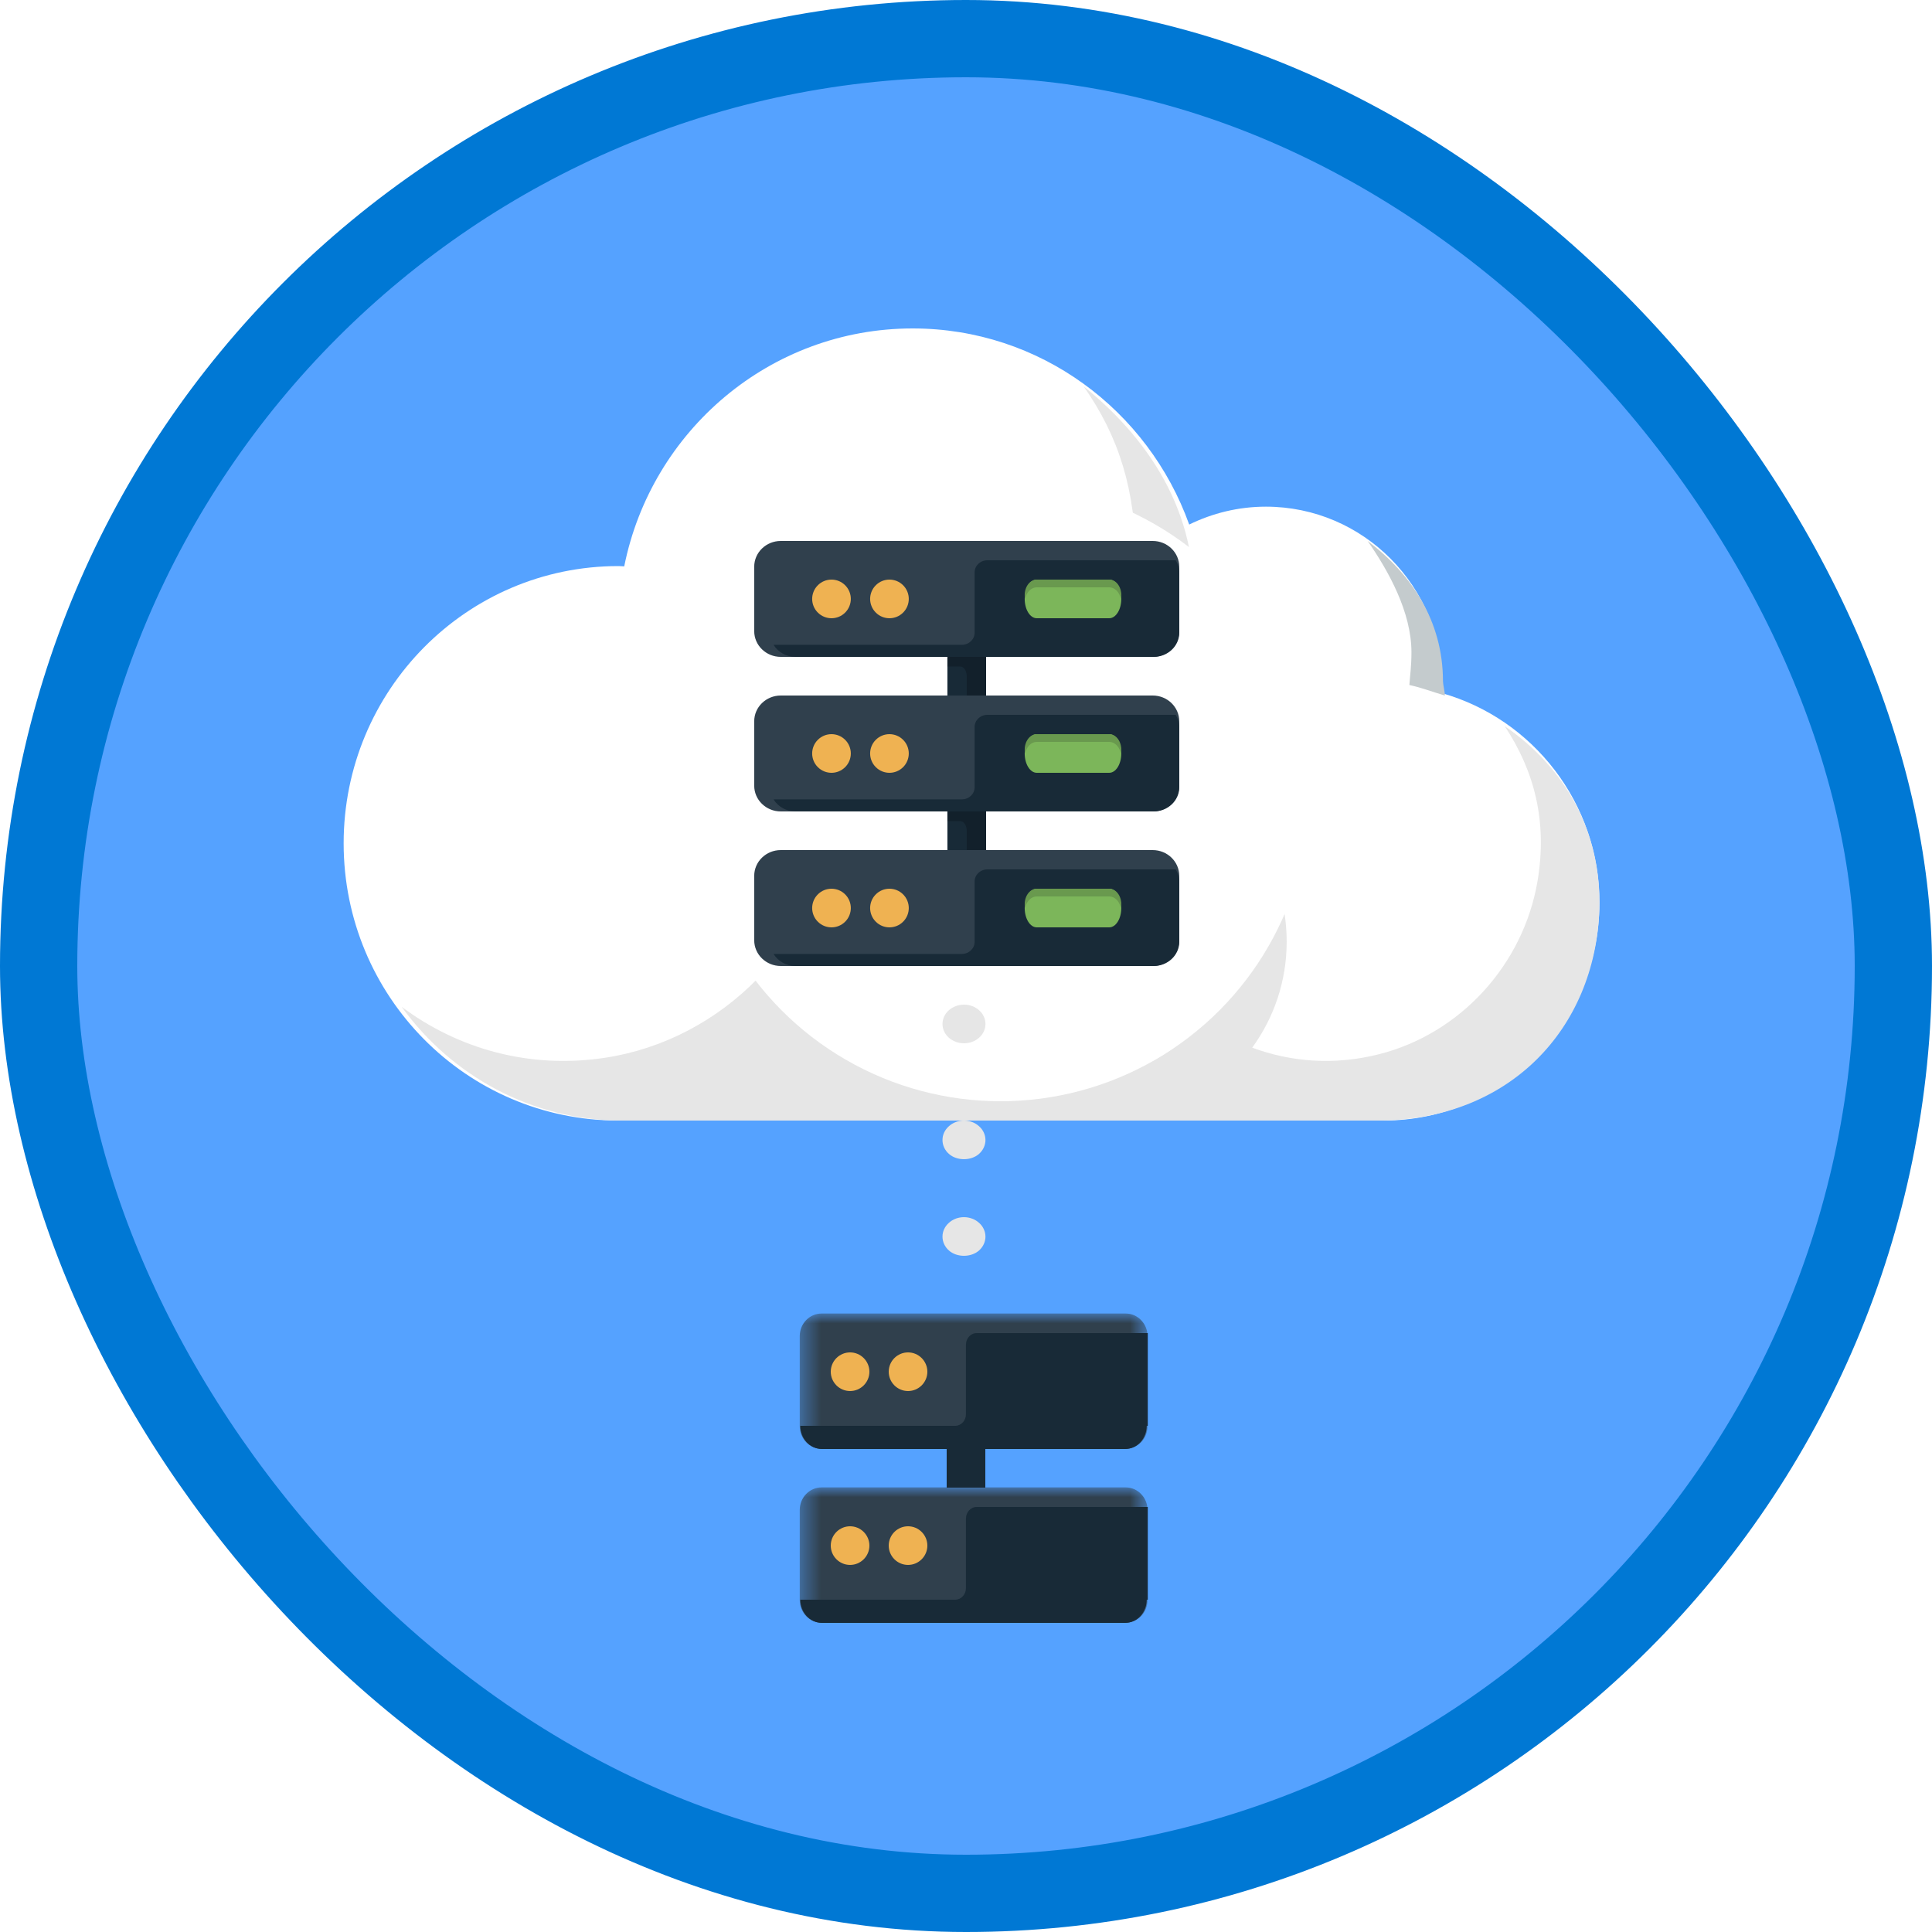 <?xml version="1.0" encoding="UTF-8"?>
<svg width="100px" height="100px" viewBox="0 0 100 100" version="1.1" xmlns="http://www.w3.org/2000/svg" xmlns:xlink="http://www.w3.org/1999/xlink">
    <!-- Generator: Sketch 55.1 (78136) - https://sketchapp.com -->
    <title>NA/extend-on-premises-file-share-capacity-with-azure-file-sync</title>
    <desc>Created with Sketch.</desc>
    <defs>
        <rect id="path-1" x="0" y="0" width="96" height="96" rx="48"></rect>
        <filter x="-6.1%" y="-9.8%" width="112.1%" height="119.5%" filterUnits="objectBoundingBox" id="filter-3">
            <feOffset dx="0" dy="2" in="SourceAlpha" result="shadowOffsetOuter1"></feOffset>
            <feColorMatrix values="0 0 0 0 0   0 0 0 0 0   0 0 0 0 0  0 0 0 0.096 0" type="matrix" in="shadowOffsetOuter1" result="shadowMatrixOuter1"></feColorMatrix>
            <feMerge>
                <feMergeNode in="shadowMatrixOuter1"></feMergeNode>
                <feMergeNode in="SourceGraphic"></feMergeNode>
            </feMerge>
        </filter>
        <filter x="-10.9%" y="-11.4%" width="121.7%" height="122.7%" filterUnits="objectBoundingBox" id="filter-4">
            <feOffset dx="0" dy="1" in="SourceAlpha" result="shadowOffsetOuter1"></feOffset>
            <feColorMatrix values="0 0 0 0 0   0 0 0 0 0   0 0 0 0 0  0 0 0 0.101 0" type="matrix" in="shadowOffsetOuter1" result="shadowMatrixOuter1"></feColorMatrix>
            <feMerge>
                <feMergeNode in="shadowMatrixOuter1"></feMergeNode>
                <feMergeNode in="SourceGraphic"></feMergeNode>
            </feMerge>
        </filter>
        <polygon id="path-5" points="0.395 0.988 18.395 0.988 18.395 16.988 0.395 16.988"></polygon>
        <polygon id="path-7" points="0.395 0.988 18.395 0.988 18.395 16.988 0.395 16.988"></polygon>
    </defs>
    <g id="Badges" stroke="none" stroke-width="1" fill="none" fill-rule="evenodd">
        <g id="N/A-25" transform="translate(-50, -260)">
            <g id="NA/extend-on-premises-file-share-capacity-with-azure-file-sync" transform="translate(50, 260)">
                <g id="Mask" transform="translate(2, 2)">
                    <mask id="mask-2" fill="white">
                        <use xlink:href="#path-1"></use>
                    </mask>
                    <use id="BG" fill="#55A2FF" xlink:href="#path-1"></use>
                    <g id="Cloud" filter="url(#filter-3)" mask="url(#mask-2)">
                        <g transform="translate(15, 13)">
                            <path d="M15.006,12.3 C15.109,12.3 15.208,12.313 15.31,12.315 C16.716,5.29 22.865,0 30.241,0 C36.834,0 42.432,4.234 44.553,10.15 C45.755,9.563 47.098,9.225 48.522,9.225 C53.571,9.225 57.663,13.355 57.663,18.45 C57.663,18.596 57.647,18.736 57.641,18.879 C62.339,20.213 65.787,24.558 65.787,29.725 C65.787,35.952 60.786,41 54.616,41 L15.006,41 C7.153,41 0.787,34.575 0.787,26.65 C0.787,18.725 7.153,12.3 15.006,12.3" id="Fill-11" fill="#FFFFFF" fill-rule="evenodd"></path>
                            <path d="M57.787,19 C57.793,18.853 57.688,18.416 57.688,18.267 C57.688,15.131 56.053,12.713 53.788,11 C54.872,12.554 56.056,14.688 56.056,16.756 C56.056,17.491 55.987,17.914 55.949,18.455 C56.67,18.618 57.069,18.791 57.787,19 Z" id="Fill-12" fill="#C4CBCD" fill-rule="evenodd"></path>
                            <path d="M54.305,41 C61.135,41 65.566,36.243 65.78,30.096 C65.923,26.014 63.96,22.69 60.885,20.587 C62.416,22.9 63.106,25.519 62.58,28.616 C61.844,32.943 58.578,36.503 54.386,37.564 C52.044,38.158 49.801,37.963 47.815,37.227 C48.931,35.691 49.598,33.798 49.598,31.742 C49.598,28.66 48.111,25.937 45.833,24.254 C47.206,26.176 47.882,28.645 47.44,31.289 C46.804,35.093 43.79,38.159 40.049,38.806 C39.272,38.94 38.51,38.972 37.774,38.916 C34.887,38.692 32.506,36.537 31.703,33.709 C31.515,33.044 31.385,32.363 31.385,31.742 C31.385,31.368 31.411,31.002 31.456,30.641 C31.634,29.113 32.175,27.698 32.995,26.491 C31.831,26.967 30.602,27.31 29.318,27.481 C29.335,27.188 29.361,26.897 29.361,26.598 C29.361,21.834 27.076,17.622 23.569,15 C25.691,17.936 26.764,21.704 26.158,25.749 C25.24,31.876 20.387,36.81 14.36,37.743 C10.382,38.359 6.675,37.268 3.788,35.111 C6.367,38.676 10.509,41 15.196,41 L40.492,41 L54.305,41 Z" id="Fill-13" fill="#E6E6E6" fill-rule="evenodd"></path>
                            <path d="M42.73,23 C43.987,20.678 44.436,17.871 44.719,15.11 C45.249,9.934 42.66,5.874 39.091,3 C40.936,5.632 41.78,8.413 41.78,11.959 C41.78,16.131 40.257,19.911 37.788,22.725 C38.442,22.559 39.12,22.462 39.822,22.462 C40.842,22.462 41.819,22.658 42.73,23 Z" id="Fill-14" fill="#E6E6E6" fill-rule="evenodd"></path>
                            <circle id="Oval" fill="#FFFFFF" fill-rule="nonzero" cx="34.788" cy="24" r="16"></circle>
                        </g>
                    </g>
                    <g id="Network-Stack" filter="url(#filter-4)" mask="url(#mask-2)">
                        <g transform="translate(36.788, 25)">
                            <polygon id="Fill-425" fill="#182A37" points="10.25 8 12.25 8 12.25 5 10.25 5"></polygon>
                            <polygon id="Fill-426" fill="#182A37" points="10.25 17 12.25 17 12.25 14 10.25 14"></polygon>
                            <path d="M20.875,16 L1.625,16 C0.866,16 0.25,16.597 0.25,17.334 L0.25,20.667 C0.25,21.403 0.866,22 1.625,22 L20.875,22 C21.634,22 22.25,21.403 22.25,20.666 L22.25,17.333 C22.25,16.597 21.634,16 20.875,16" id="Fill-427" fill="#30404D"></path>
                            <path d="M6.543,19.707 C6.153,19.317 6.152,18.683 6.543,18.293 C6.933,17.902 7.567,17.903 7.957,18.293 C8.348,18.683 8.348,19.317 7.957,19.707 C7.567,20.098 6.933,20.098 6.543,19.707" id="Fill-428" fill="#EFB252"></path>
                            <path d="M3.543,19.707 C3.152,19.317 3.152,18.683 3.543,18.293 C3.933,17.902 4.567,17.903 4.957,18.293 C5.348,18.683 5.348,19.317 4.957,19.707 C4.567,20.098 3.933,20.098 3.543,19.707" id="Fill-429" fill="#EFB252"></path>
                            <path d="M11.658,17.625 L11.658,20.75 C11.658,21.095 11.362,21.375 10.996,21.375 L1.25,21.375 C1.479,21.747 1.901,22 2.39,22 L20.926,22 C21.657,22 22.25,21.44 22.25,20.75 L22.25,17.625 C22.25,17.396 22.18,17.184 22.067,17 L12.32,17 C11.954,17 11.658,17.28 11.658,17.625" id="Fill-430" fill="#182A37"></path>
                            <path d="M18.625,18 L14.875,18 C14.53,18 14.25,18.448 14.25,19 C14.25,19.552 14.53,20 14.875,20 L18.625,20 C18.97,20 19.25,19.552 19.25,19 C19.25,18.448 18.97,18 18.625,18" id="Fill-431" fill="#7CB65A"></path>
                            <path d="M14.875,18.4 L18.625,18.4 C18.916,18.4 19.158,18.656 19.228,19 C19.241,18.936 19.25,18.87 19.25,18.8 C19.25,18.358 18.97,18 18.625,18 L14.875,18 C14.53,18 14.25,18.358 14.25,18.8 C14.25,18.87 14.259,18.936 14.272,19 C14.342,18.656 14.584,18.4 14.875,18.4" id="Fill-432" fill="#69994E"></path>
                            <path d="M20.875,8 L1.625,8 C0.866,8 0.25,8.597 0.25,9.333 L0.25,12.667 C0.25,13.403 0.866,14 1.625,14 L20.875,14 C21.634,14 22.25,13.403 22.25,12.666 L22.25,9.333 C22.25,8.597 21.634,8 20.875,8" id="Fill-435" fill="#30404D"></path>
                            <path d="M6.543,11.707 C6.153,11.317 6.152,10.683 6.543,10.293 C6.933,9.902 7.567,9.903 7.957,10.293 C8.348,10.683 8.348,11.317 7.957,11.707 C7.567,12.098 6.933,12.098 6.543,11.707" id="Fill-436" fill="#EFB252"></path>
                            <path d="M3.543,11.707 C3.152,11.317 3.152,10.683 3.543,10.293 C3.933,9.902 4.567,9.903 4.957,10.293 C5.348,10.683 5.348,11.317 4.957,11.707 C4.567,12.098 3.933,12.098 3.543,11.707" id="Fill-437" fill="#EFB252"></path>
                            <path d="M11.658,12.75 C11.658,13.095 11.362,13.375 10.996,13.375 L1.25,13.375 C1.479,13.747 1.901,14 2.39,14 L20.926,14 C21.657,14 22.25,13.44 22.25,12.75 L22.25,9.625 C22.25,9.396 22.18,9.184 22.067,9 L12.32,9 C11.954,9 11.658,9.28 11.658,9.625 L11.658,12.75 Z" id="Fill-438" fill="#182A37"></path>
                            <path d="M18.625,10 L14.875,10 C14.53,10 14.25,10.448 14.25,11 C14.25,11.552 14.53,12 14.875,12 L18.625,12 C18.97,12 19.25,11.552 19.25,11 C19.25,10.448 18.97,10 18.625,10" id="Fill-439" fill="#7CB65A"></path>
                            <path d="M14.875,10.4 L18.625,10.4 C18.916,10.4 19.158,10.656 19.228,11 C19.241,10.936 19.25,10.87 19.25,10.8 C19.25,10.358 18.97,10 18.625,10 L14.875,10 C14.53,10 14.25,10.358 14.25,10.8 C14.25,10.87 14.259,10.936 14.272,11 C14.342,10.656 14.584,10.4 14.875,10.4" id="Fill-440" fill="#69994E"></path>
                            <path d="M20.875,0 L1.625,0 C0.866,0 0.25,0.597 0.25,1.333 L0.25,4.667 C0.25,5.403 0.866,6 1.625,6 L20.875,6 C21.634,6 22.25,5.403 22.25,4.666 L22.25,1.333 C22.25,0.597 21.634,0 20.875,0" id="Fill-443" fill="#30404D"></path>
                            <path d="M6.543,3.707 C6.153,3.317 6.152,2.683 6.543,2.293 C6.933,1.902 7.567,1.903 7.957,2.293 C8.348,2.683 8.348,3.317 7.957,3.707 C7.567,4.098 6.933,4.098 6.543,3.707" id="Fill-444" fill="#EFB252"></path>
                            <path d="M3.543,3.707 C3.152,3.317 3.152,2.683 3.543,2.293 C3.933,1.902 4.567,1.903 4.957,2.293 C5.348,2.683 5.348,3.317 4.957,3.707 C4.567,4.098 3.933,4.098 3.543,3.707" id="Fill-445" fill="#EFB252"></path>
                            <path d="M11.658,1.625 L11.658,4.75 C11.658,5.095 11.362,5.375 10.996,5.375 L1.25,5.375 C1.479,5.747 1.901,6 2.39,6 L20.926,6 C21.657,6 22.25,5.44 22.25,4.75 L22.25,1.625 C22.25,1.396 22.18,1.184 22.067,1 L12.32,1 C11.954,1 11.658,1.28 11.658,1.625" id="Fill-446" fill="#182A37"></path>
                            <path d="M18.625,2 L14.875,2 C14.53,2 14.25,2.448 14.25,3 C14.25,3.551 14.53,4 14.875,4 L18.625,4 C18.97,4 19.25,3.551 19.25,3 C19.25,2.448 18.97,2 18.625,2" id="Fill-447" fill="#7CB65A"></path>
                            <path d="M14.875,2.4 L18.625,2.4 C18.916,2.4 19.158,2.656 19.228,3 C19.241,2.936 19.25,2.87 19.25,2.8 C19.25,2.358 18.97,2 18.625,2 L14.875,2 C14.53,2 14.25,2.358 14.25,2.8 C14.25,2.87 14.259,2.936 14.272,3 C14.342,2.656 14.584,2.4 14.875,2.4" id="Fill-448" fill="#69994E"></path>
                            <path d="M10.25,14 L10.25,14.5 L10.917,14.5 C11.101,14.5 11.25,14.724 11.25,15 L11.25,16 L12.25,16 L12.25,14 L10.25,14" id="Fill-451" fill="#12202B"></path>
                            <path d="M10.25,6 L10.25,6.5 L10.917,6.5 C11.101,6.5 11.25,6.724 11.25,7 L11.25,8 L12.25,8 L12.25,6 L10.25,6" id="Fill-452" fill="#12202B"></path>
                        </g>
                    </g>
                    <g id="Small-Stack" mask="url(#mask-2)">
                        <g transform="translate(39, 65)">
                            <g id="Group-44" stroke-width="1" fill="none">
                                <mask id="mask-6" fill="white">
                                    <use xlink:href="#path-5"></use>
                                </mask>
                                <g id="Clip-42"></g>
                                <path d="M18.395,6.821 C18.395,7.463 17.889,7.987 17.27,7.987 L1.52,7.987 C0.901,7.987 0.395,7.463 0.395,6.821 L0.395,2.154 C0.395,1.512 0.901,0.988 1.52,0.988 L17.27,0.988 C17.889,0.988 18.395,1.512 18.395,2.154 L18.395,6.821" id="Fill-41" fill="#30404D" mask="url(#mask-6)"></path>
                            </g>
                            <path d="M7,4 C7,4.55 6.551,5 6,5 C5.448,5 5,4.55 5,4 C5,3.45 5.448,3 6,3 C6.551,3 7,3.45 7,4" id="Fill-45" fill="#EFB252"></path>
                            <path d="M3,5 C2.448,5 2,4.55 2,4 C2,3.45 2.448,3 3,3 C3.551,3 4,3.45 4,4 C4,4.55 3.551,5 3,5 Z" id="Fill-46" fill="#EFB252"></path>
                            <polygon id="Fill-49" fill="#182A37" points="8 10 10 10 10 8 8 8"></polygon>
                            <path d="M18.409,6.8 L18.409,2 L9.553,2 C9.246,2 8.997,2.27 8.997,2.6 L8.997,6.2 C8.997,6.53 8.748,6.8 8.441,6.8 L0.425,6.8 C0.425,7.46 0.925,8 1.537,8 L17.242,8 C17.854,8 18.354,7.46 18.354,6.8" id="Fill-67" fill="#182A37"></path>
                            <g id="Group-44" stroke-width="1" fill="none" transform="translate(0, 9)">
                                <mask id="mask-8" fill="white">
                                    <use xlink:href="#path-7"></use>
                                </mask>
                                <g id="Clip-42"></g>
                                <path d="M18.395,6.821 C18.395,7.463 17.889,7.987 17.27,7.987 L1.52,7.987 C0.901,7.987 0.395,7.463 0.395,6.821 L0.395,2.154 C0.395,1.512 0.901,0.988 1.52,0.988 L17.27,0.988 C17.889,0.988 18.395,1.512 18.395,2.154 L18.395,6.821" id="Fill-41" fill="#30404D" mask="url(#mask-8)"></path>
                            </g>
                            <path d="M7,13 C7,13.55 6.551,14 6,14 C5.448,14 5,13.55 5,13 C5,12.45 5.448,12 6,12 C6.551,12 7,12.45 7,13" id="Fill-45" fill="#EFB252"></path>
                            <path d="M3,14 C2.448,14 2,13.55 2,13 C2,12.45 2.448,12 3,12 C3.551,12 4,12.45 4,13 C4,13.55 3.551,14 3,14 Z" id="Fill-46" fill="#EFB252"></path>
                            <path d="M18.409,15.8 L18.409,11 L9.553,11 C9.246,11 8.997,11.27 8.997,11.6 L8.997,15.2 C8.997,15.53 8.748,15.8 8.441,15.8 L0.425,15.8 C0.425,16.46 0.925,17 1.537,17 L17.242,17 C17.854,17 18.354,16.46 18.354,15.8" id="Fill-67" fill="#182A37"></path>
                        </g>
                    </g>
                    <g id="Connector-Dots" mask="url(#mask-2)" fill="#E6E6E6">
                        <g transform="translate(46.783, 50)">
                            <path d="M1.112,6 C1.401,6 1.69,6.106 1.896,6.297 C2.107,6.483 2.224,6.745 2.224,7.006 C2.224,7.273 2.107,7.53 1.896,7.721 C1.484,8.093 0.739,8.093 0.328,7.721 C0.117,7.535 5.77315973e-13,7.273 5.77315973e-13,7.006 C5.77315973e-13,6.74 0.117,6.483 0.328,6.297 C0.534,6.106 0.817,6 1.112,6" id="Fill-56"></path>
                            <path d="M1.112,11 C1.401,11 1.69,11.106 1.896,11.297 C2.107,11.483 2.224,11.745 2.224,12.006 C2.224,12.273 2.107,12.53 1.896,12.721 C1.484,13.093 0.739,13.093 0.328,12.721 C0.117,12.535 5.77315973e-13,12.273 5.77315973e-13,12.006 C5.77315973e-13,11.74 0.117,11.483 0.328,11.297 C0.534,11.106 0.817,11 1.112,11" id="Fill-57"></path>
                            <path d="M2.224,1 C2.224,1.555 1.729,2 1.112,2 C0.5,2 5.77315973e-13,1.555 5.77315973e-13,1 C5.77315973e-13,0.45 0.5,0 1.112,0 C1.729,0 2.224,0.45 2.224,1" id="Fill-58"></path>
                        </g>
                    </g>
                </g>
                <g id="Azure-Border" stroke="#0078D4" stroke-width="4">
                    <rect x="2" y="2" width="96" height="96" rx="48"></rect>
                </g>
            </g>
        </g>
    </g>
</svg>